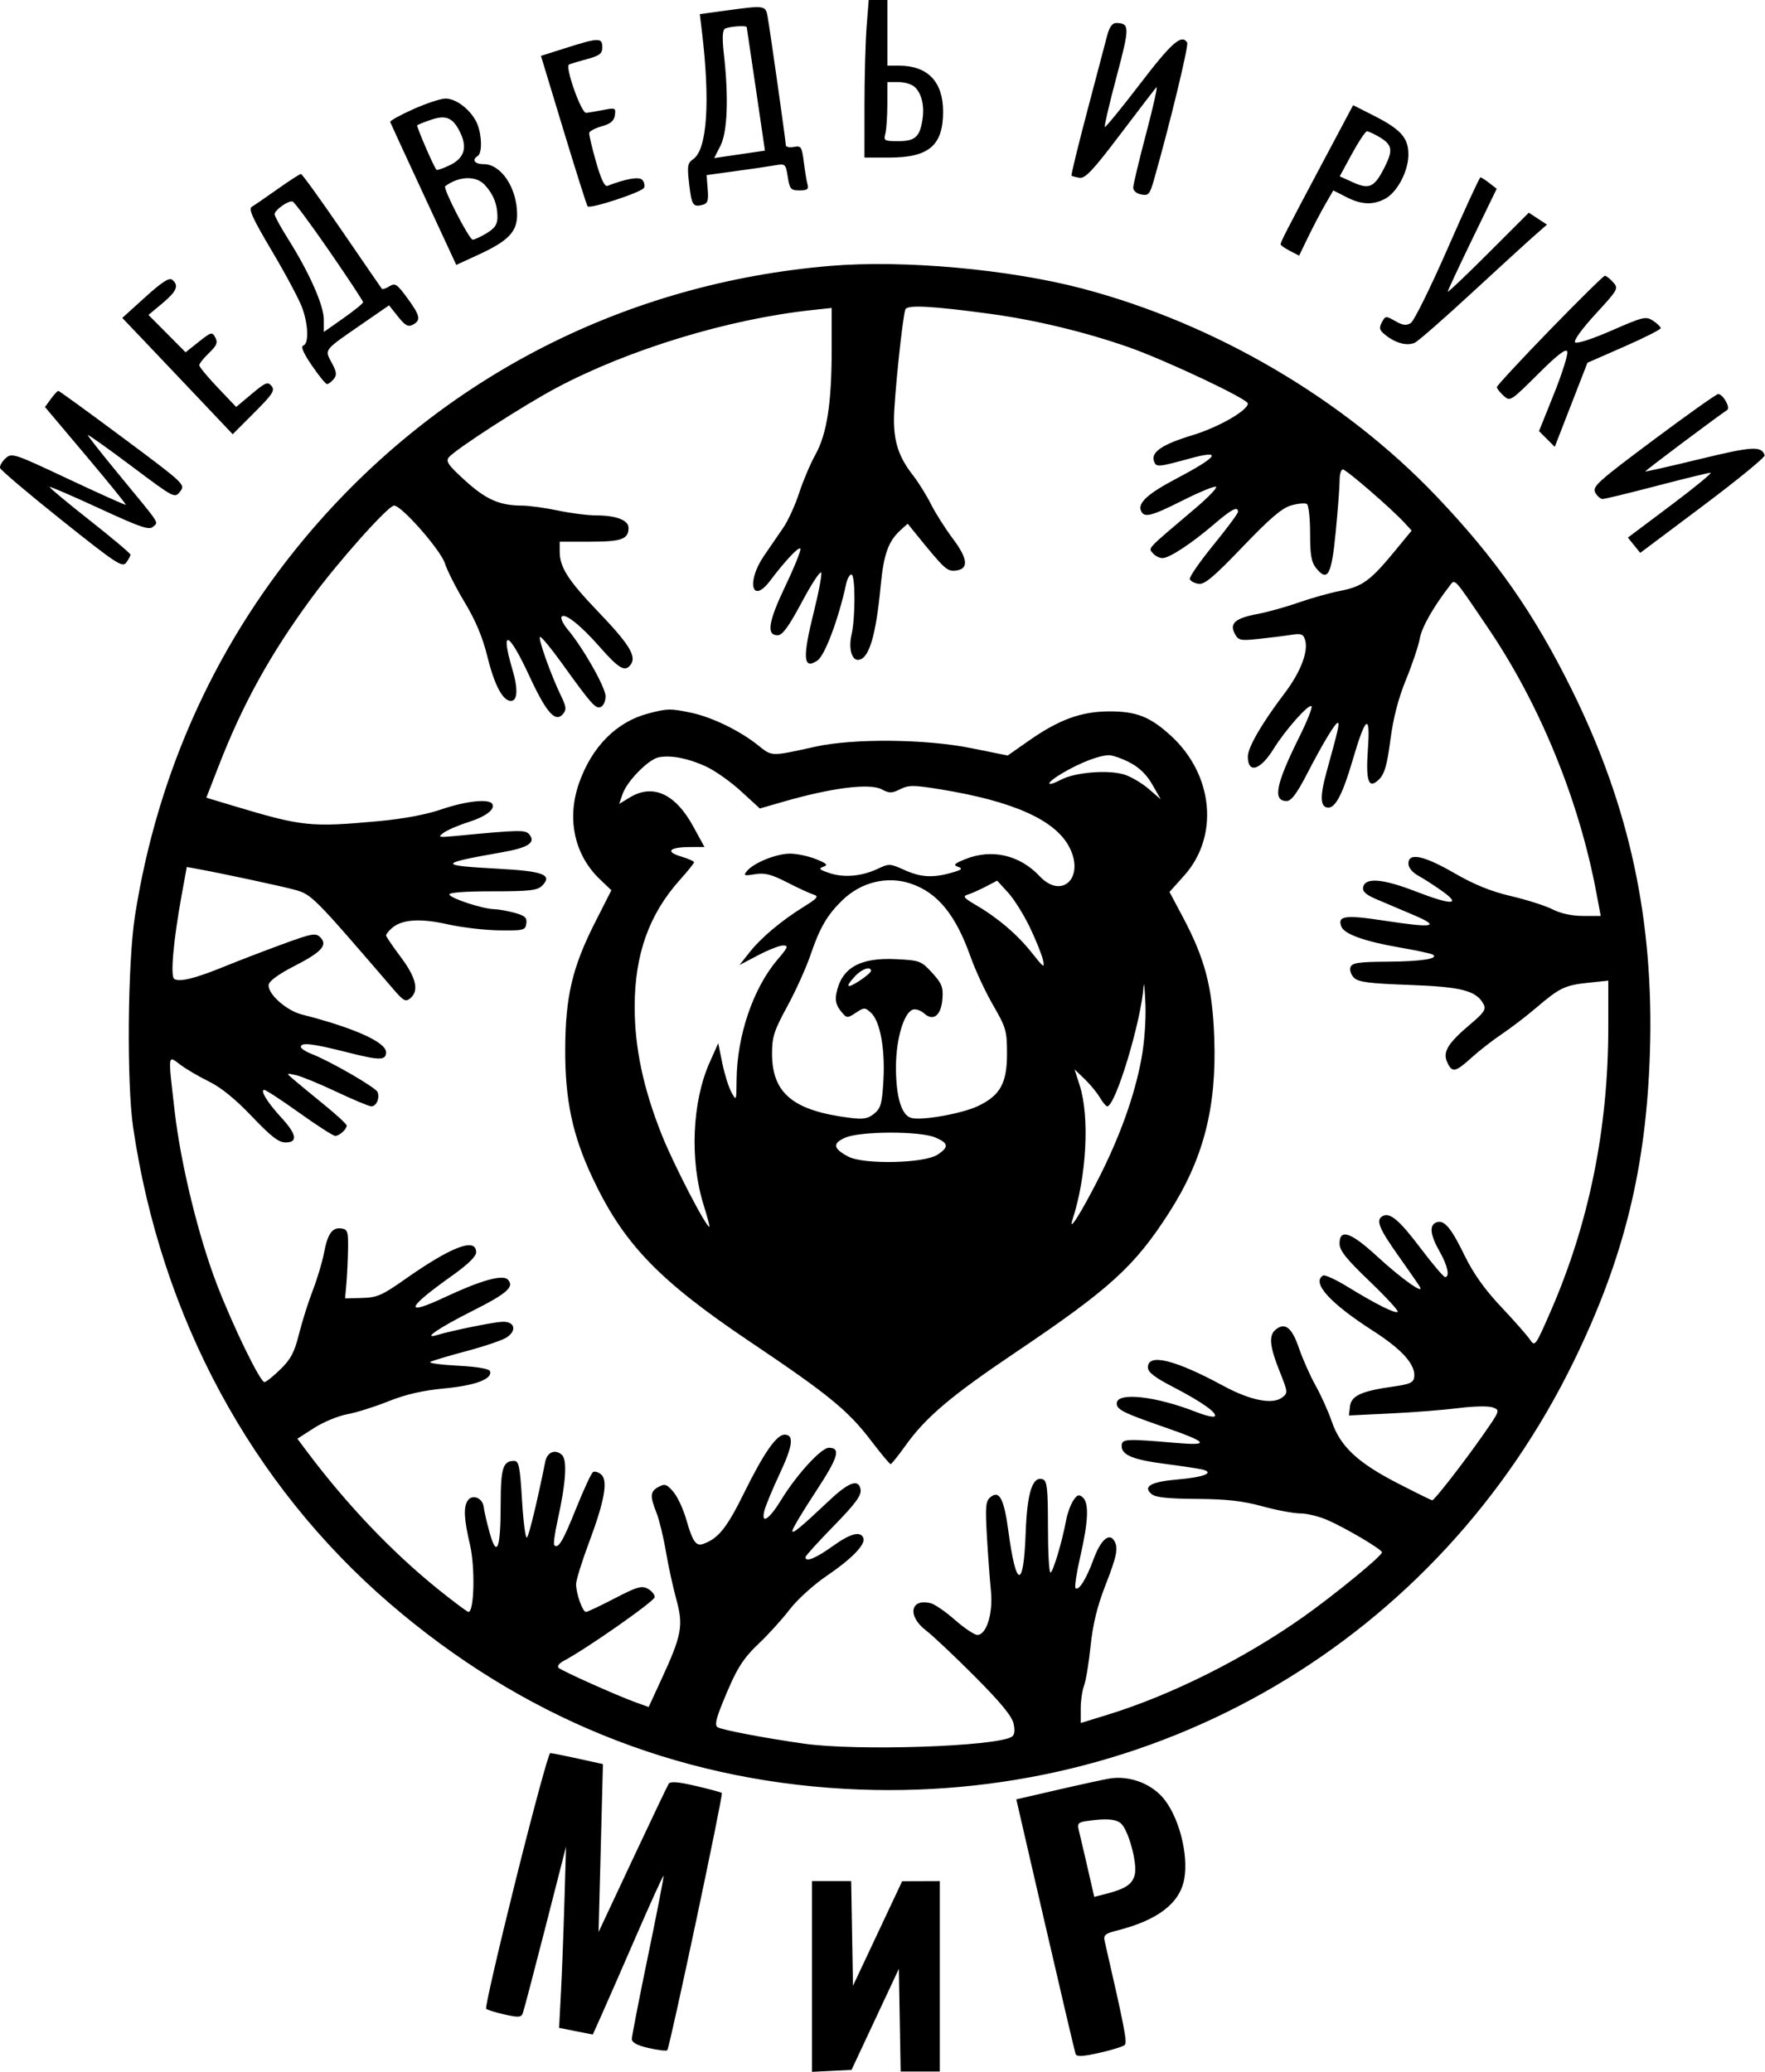 <?xml version="1.0" encoding="UTF-8"?> <svg xmlns="http://www.w3.org/2000/svg" width="529" height="621" viewBox="0 0 529 621" fill="none"> <path fill-rule="evenodd" clip-rule="evenodd" d="M259.732 8.118C259.386 12.583 259.099 23.21 259.096 31.734L259.09 47.232H266.505C278.41 47.232 282.661 43.608 282.661 33.456C282.661 24.482 278.05 19.68 269.434 19.68H265.965V9.84V0H263.164H260.363L259.732 8.118ZM216.986 3.245L209.747 4.237L210.353 9.253C212.903 30.345 211.949 44.757 207.813 47.66C206.063 48.888 205.921 49.706 206.538 55.026C207.289 61.515 207.691 62.152 210.554 61.402C212.122 60.99 212.388 60.185 212.111 56.69L211.777 52.475L220.456 51.292C225.23 50.643 230.56 49.858 232.299 49.551C235.367 49.008 235.482 49.114 236.108 53.032C236.693 56.7 237.018 57.072 239.639 57.072C241.92 57.072 242.425 56.71 242.041 55.35C241.772 54.403 241.269 51.371 240.92 48.613C240.333 43.958 240.115 43.63 237.903 44.053C236.592 44.304 235.519 44.056 235.519 43.502C235.519 42.371 230.956 10.133 230.093 5.166C229.464 1.54 229.449 1.538 216.986 3.245ZM331.856 10.578C331.324 12.608 328.627 22.838 325.863 33.312C323.1 43.786 320.977 52.488 321.147 52.649C321.316 52.812 322.399 53.098 323.553 53.286C325.25 53.562 327.58 51.082 335.708 40.344C341.238 33.038 346.137 26.652 346.595 26.153C347.051 25.654 345.678 31.853 343.543 39.929C341.409 48.005 339.654 55.335 339.643 56.219C339.631 57.156 340.637 58.021 342.05 58.291C344.244 58.712 344.614 58.276 345.909 53.733C350.617 37.209 356.329 13.604 355.82 12.777C354.176 10.113 351.219 12.7 341.703 25.127C336.095 32.45 331.335 38.271 331.124 38.06C330.914 37.85 332.494 31.093 334.636 23.044C338.635 8.014 338.627 6.94 334.506 6.903C333.384 6.893 332.502 8.118 331.856 10.578ZM223.802 8.118C223.84 8.254 225.084 16.642 226.567 26.758L229.264 45.152L225.517 45.7C223.456 46.001 220.032 46.503 217.909 46.815L214.048 47.383L215.945 43.655C218.031 39.555 218.418 29.118 216.961 16.236C216.429 11.528 216.522 9.119 217.257 8.625C218.241 7.964 223.644 7.545 223.802 8.118ZM169.607 14.379L162.133 16.75L168.905 39.077C172.63 51.357 175.876 61.603 176.119 61.847C176.962 62.69 192.526 57.557 193.036 56.268C193.319 55.555 193.062 54.484 192.468 53.889C191.478 52.897 187.606 53.575 182.042 55.714C181.23 56.026 180.09 53.611 178.64 48.509C177.441 44.289 176.521 40.393 176.596 39.852C176.672 39.311 178.359 38.413 180.346 37.857C183.016 37.109 184.045 36.242 184.288 34.533C184.6 32.348 184.413 32.261 180.851 32.959C178.778 33.366 176.45 33.754 175.677 33.823C174.215 33.953 169.272 20.017 170.541 19.343C170.899 19.155 173.289 18.43 175.856 17.736C179.754 16.68 180.521 16.089 180.521 14.14C180.521 11.244 179.416 11.269 169.607 14.379ZM274.241 26.145C276.319 28.227 277.126 31.853 276.444 36.058C275.629 41.091 274.209 42.312 269.168 42.312C265.069 42.312 264.796 42.154 265.346 40.098C265.671 38.881 265.944 34.895 265.951 31.242L265.965 24.6H269.333C271.184 24.6 273.394 25.295 274.241 26.145ZM123.826 32.743C119.922 34.488 116.829 36.208 116.951 36.566C117.074 36.923 121.579 46.707 126.964 58.308L136.753 79.4L143.169 76.453C152.334 72.243 154.986 69.523 154.986 64.332C154.986 56.388 150.233 49.2 144.981 49.2C142.243 49.2 141.31 47.911 143.2 46.74C144.668 45.831 144.385 39.655 142.729 36.447C140.752 32.617 136.601 29.515 133.492 29.545C132.08 29.559 127.73 30.998 123.826 32.743ZM396.278 48.973C385.584 69.088 383.819 72.524 383.819 73.234C383.819 73.518 385.067 74.397 386.592 75.187L389.366 76.623L392.075 71.03C393.565 67.953 395.871 63.555 397.199 61.255L399.614 57.074L403.463 59.041C407.994 61.356 411.393 61.529 415.06 59.629C418.725 57.73 422.121 51.327 422.121 46.315C422.121 41.278 419.846 38.753 411.502 34.533L405.554 31.526L396.278 48.973ZM137.974 39.806C140.138 44.351 139.112 47.459 134.761 49.538C132.787 50.48 131.017 51.097 130.828 50.907C130.058 50.137 124.749 37.859 125.051 37.548C125.23 37.363 127.063 36.63 129.126 35.919C133.71 34.34 135.813 35.264 137.974 39.806ZM413.345 41.03C417.3 43.371 417.593 44.932 415.03 50.038C411.965 56.145 410.45 56.882 405.529 54.659L401.535 52.855L405.199 46.114C407.214 42.407 409.237 39.37 409.694 39.367C410.15 39.363 411.793 40.112 413.345 41.03ZM83.237 56.645C79.756 59.116 76.275 61.503 75.503 61.95C74.384 62.595 75.629 65.341 81.603 75.415C85.73 82.374 89.787 90.006 90.619 92.374C92.445 97.576 92.582 103.001 90.903 103.578C90.083 103.86 90.936 105.845 93.478 109.564C95.569 112.624 97.614 115.128 98.022 115.128C98.431 115.128 99.324 114.452 100.008 113.627C101.025 112.399 100.918 111.505 99.419 108.716C97.242 104.666 96.855 105.159 108.542 97.09L116.607 91.521L119.292 94.893C121.452 97.605 122.323 98.079 123.75 97.314C126.242 95.977 125.957 94.633 122.049 89.296C119.005 85.138 118.415 84.753 116.718 85.815C115.668 86.472 114.645 86.805 114.446 86.555C114.247 86.305 108.852 78.462 102.458 69.126C96.065 59.791 90.549 52.152 90.2 52.152C89.853 52.152 86.719 54.174 83.237 56.645ZM145.221 55.35C147.83 58.106 149.093 61.259 149.093 65.023C149.093 67.241 148.341 68.384 145.901 69.875C144.146 70.948 142.246 71.826 141.678 71.828C140.615 71.832 132.668 56.384 133.439 55.812C137.506 52.787 142.604 52.587 145.221 55.35ZM433.898 74.443C428.771 86.161 423.795 96.236 422.839 96.829C421.51 97.654 420.414 97.515 418.182 96.237C415.361 94.622 415.224 94.635 414.155 96.636C413.222 98.384 413.414 98.993 415.375 100.525C418.443 102.922 421.818 103.767 424.073 102.704C425.078 102.231 432.611 95.645 440.815 88.068C449.02 80.492 457.514 72.724 459.691 70.808L463.651 67.323L460.93 65.537L458.208 63.75L446.057 75.894C439.374 82.574 433.907 87.768 433.907 87.439C433.907 87.108 437.21 80.03 441.246 71.709L448.586 56.58L446.402 54.88C445.202 53.945 443.994 53.17 443.719 53.158C443.444 53.146 439.025 62.724 433.898 74.443ZM98.74 75.297C104.287 83.343 108.826 90.219 108.826 90.576C108.826 90.935 106.175 93.091 102.934 95.369L97.041 99.51V95.73C97.041 91.504 92.68 81.677 86.349 71.632C84.127 68.108 82.309 64.772 82.309 64.22C82.309 62.953 86.406 60.045 87.691 60.4C88.221 60.547 93.192 67.251 98.74 75.297ZM248.778 79.704C187.895 84.872 133.398 112.552 93.79 158.425C65.494 191.196 47.252 230.904 40.446 274.537C38.241 288.679 37.939 324.649 39.915 338.005C48.323 394.852 75.303 444.88 116.842 480.648C156.246 514.578 202.269 533.319 253.197 536.176C346.278 541.397 430.985 491.67 471.764 407.869C486.792 376.987 493.429 349.989 494.511 315.337C495.742 275.917 488.463 241.999 471.292 207.133C459.872 183.945 448.351 167.453 430.474 148.702C402.722 119.592 364.243 97.015 324.481 86.514C302.462 80.698 270.71 77.842 248.778 79.704ZM43.52 89.07L36.649 95.292L43.52 102.506C47.299 106.472 54.746 114.317 60.069 119.936L69.749 130.155L76.202 123.689C81.73 118.151 82.473 117.004 81.384 115.689C80.261 114.333 79.572 114.61 75.45 118.067L70.787 121.979L65.254 116.167C62.21 112.969 59.721 109.961 59.721 109.481C59.721 109.001 61.028 107.354 62.625 105.821C64.972 103.567 65.338 102.676 64.534 101.17C63.594 99.411 63.318 99.482 59.58 102.448L55.622 105.588L50.059 99.993L44.498 94.398L48.672 90.906C53 87.284 53.713 85.578 51.618 83.857C50.716 83.116 48.566 84.501 43.52 89.07ZM464.462 98.96C455.759 107.927 448.639 115.608 448.639 116.028C448.639 116.448 449.539 117.608 450.64 118.607C452.614 120.397 452.758 120.306 460.913 112.178C466.726 106.385 469.345 104.357 469.728 105.358C470.028 106.141 468.247 111.829 465.773 117.999L461.271 129.217L463.628 131.577L465.983 133.938L470.882 121.335L475.783 108.732L486.763 103.913C492.803 101.262 497.744 98.766 497.744 98.368C497.744 97.969 496.715 96.967 495.457 96.141C493.316 94.736 492.525 94.922 483.063 99.059C477.192 101.626 472.591 103.113 472.086 102.606C471.58 102.099 474.148 98.545 478.214 94.125C485.01 86.735 485.161 86.459 483.469 84.586C482.511 83.524 481.402 82.656 481.006 82.656C480.61 82.656 473.166 89.993 464.462 98.96ZM296.902 94.087C310.258 95.898 325.256 99.511 338.15 104.023C349.31 107.927 373.998 119.581 373.998 120.944C373.998 123.044 365.148 128.102 357.355 130.458C348.326 133.188 344.842 135.564 345.883 138.283C346.575 140.089 346.975 140.056 356.738 137.395C366.636 134.699 365.105 136.857 352.348 143.583C344.145 147.908 341.055 150.693 341.929 152.976C342.826 155.32 344.86 154.838 354.461 150.007C359.359 147.542 363.846 145.686 364.43 145.881C365.014 146.076 362.213 149.013 358.205 152.406C343.425 164.921 344.151 164.156 345.502 165.787C346.182 166.608 347.493 167.281 348.415 167.281C350.496 167.281 357.117 162.92 364.011 157.01C369.147 152.606 371.051 151.634 371.051 153.413C371.051 153.904 367.72 158.393 363.649 163.39C359.577 168.386 356.408 172.965 356.605 173.566C356.803 174.169 357.984 174.81 359.231 174.992C361.029 175.256 363.754 172.968 372.44 163.903C380.73 155.251 384.273 152.236 387.052 151.468C389.069 150.91 391.156 150.723 391.689 151.052C392.222 151.383 392.658 155.342 392.658 159.849C392.658 166.35 393.033 168.511 394.469 170.288C397.931 174.571 399.097 172.386 400.355 159.259C400.995 152.577 401.515 145.669 401.508 143.91C401.502 142.152 401.936 140.712 402.473 140.712C403.48 140.712 416.977 152.383 420.89 156.637L423.096 159.035L417.804 165.463C410.728 174.057 408.279 175.826 401.683 177.106C398.609 177.702 393.002 179.275 389.22 180.601C385.439 181.927 379.923 183.465 376.962 184.02C370.245 185.278 368.426 186.838 370.075 189.924C371.166 191.966 371.713 192.085 377.292 191.498C380.611 191.148 384.941 190.605 386.914 190.291C389.94 189.809 390.6 190.035 391.139 191.736C392.232 195.184 389.838 201.435 384.968 207.856C378.213 216.761 373.998 224.029 373.998 226.769C373.998 232.002 377.729 230.903 381.693 224.503C385.248 218.763 392.257 210.869 393.083 211.675C393.425 212.009 391.75 216.216 389.361 221.023C382.35 235.132 381.381 240.097 385.643 240.097C387.011 240.097 388.681 237.867 391.727 231.979C396.663 222.436 400.5 216.137 401.045 216.683C401.451 217.09 401.002 218.996 397.601 231.324C395.521 238.865 395.682 242.065 398.142 242.065C400.328 242.065 402.509 237.778 405.458 227.686C409.268 214.642 410.76 213.545 409.993 224.353C409.288 234.289 410.182 236.739 413.357 233.567C414.983 231.94 415.746 229.266 416.724 221.759C417.577 215.212 419.102 209.33 421.408 203.689C423.29 199.088 425.141 193.572 425.522 191.431C426.126 188.037 429.475 182.105 434.402 175.703C436.169 173.406 435.385 172.555 446.142 188.448C461.534 211.19 473.236 239.811 478.422 267.403L479.763 274.537H474.474C471.123 274.537 467.774 273.816 465.335 272.569C463.218 271.487 457.634 269.702 452.924 268.601C446.888 267.191 441.869 265.159 435.908 261.713C426.725 256.403 422.121 255.443 422.121 258.839C422.121 260.074 423.298 261.5 425.166 262.529C426.84 263.45 430.045 265.519 432.286 267.123C438.176 271.342 435.052 271.348 424.172 267.138C414.358 263.34 409.118 262.941 408.55 265.949C408.311 267.207 409.402 268.195 412.469 269.5C414.808 270.494 419.74 272.588 423.432 274.152C432.017 277.791 429.879 278.25 414.975 275.967C403.139 274.152 400.781 274.476 402.031 277.74C402.89 279.98 409.039 282.185 419.456 283.985C424.433 284.846 428.918 285.805 429.422 286.117C431.393 287.337 426.068 288.178 415.953 288.244C407.258 288.3 405.257 288.59 404.769 289.866C404.442 290.719 404.907 292.151 405.802 293.047C407.119 294.368 410.269 294.779 422.386 295.215C438.078 295.779 442.474 296.918 444.648 300.989C445.465 302.52 444.819 303.502 440.714 306.971C433.924 312.707 432.346 315.287 433.747 318.365C435.224 321.614 436.179 321.436 441.049 317.014C443.333 314.941 447.411 311.765 450.112 309.956C452.812 308.148 457.453 304.596 460.424 302.063C467.497 296.033 469.034 295.297 476.093 294.558L482.03 293.937V307.892C482.03 338.304 476.241 366.774 464.675 393.234C460.16 403.563 460.04 403.725 458.528 401.489C457.68 400.235 453.793 395.823 449.89 391.684C444.974 386.473 441.616 381.748 438.966 376.313C434.846 367.867 432.822 365.501 430.482 366.401C428.328 367.228 428.653 370.167 431.44 375.051C433.876 379.322 434.623 382.777 433.107 382.777C432.668 382.777 429.307 378.807 425.638 373.955C419.272 365.535 416.461 363.213 414.273 364.567C412.343 365.763 413.347 368.245 418.979 376.203C422.112 380.631 425.049 384.87 425.508 385.625C427.152 388.332 420.026 383.284 412.807 376.627C404.901 369.337 401.504 368.156 401.487 372.691C401.479 374.825 403.382 377.225 410.471 384.026C415.417 388.772 419.221 392.899 418.924 393.197C418.273 393.849 412.427 390.927 403.805 385.639C400.313 383.498 397.04 382.004 396.53 382.32C393.047 384.477 398.599 390.604 411.593 398.942C420.308 404.535 424.35 409.097 423.857 412.789C423.643 414.399 422.522 414.907 417.702 415.58C408.091 416.922 404.984 418.331 404.616 421.515L404.298 424.265L416.893 423.652C423.819 423.315 433.023 422.586 437.344 422.033C441.803 421.462 446.168 421.388 447.437 421.86C449.635 422.679 449.583 422.822 444.491 430.102C438.652 438.448 429.911 449.69 429.258 449.69C429.022 449.69 424.338 447.379 418.851 444.555C406.888 438.398 401.707 433.537 399.155 426.073C398.136 423.097 395.964 418.265 394.326 415.336C392.689 412.408 390.428 407.321 389.303 404.033C387.186 397.848 385.107 396.225 382.299 398.561C380.222 400.288 380.537 403.564 383.489 410.952C386.046 417.352 386.062 417.532 384.225 418.912C381.357 421.066 374.683 419.732 366.707 415.41C352.178 407.536 344.043 405.535 344.043 409.837C344.043 411.297 346.007 412.824 351.637 415.741C360.157 420.158 364.969 423.558 364.059 424.519C363.724 424.872 361.293 424.313 358.657 423.276C346.364 418.44 334.713 417.159 334.713 420.646C334.713 422.51 336.643 423.479 348.7 427.662C362.11 432.314 362.936 433.393 352.391 432.484C337.266 431.181 336.186 431.244 336.186 433.441C336.186 436.149 339.639 437.547 349.445 438.811C354.036 439.404 358.851 440.125 360.145 440.415C364.298 441.346 360.982 442.764 353.083 443.433C344.959 444.121 342.404 445.543 345.166 447.837C346.349 448.819 350.11 449.218 358.683 449.273C367.644 449.33 372.474 449.875 378.356 451.487C382.644 452.663 387.782 453.626 389.771 453.626C391.762 453.626 395.447 454.537 397.961 455.652C403.745 458.215 414.286 464.48 414.198 465.303C414.075 466.461 400.081 477.94 390.696 484.581C372.964 497.13 351.035 508.096 331.905 513.982L323.91 516.442V512.158C323.91 509.801 324.36 506.686 324.911 505.236C325.461 503.784 326.342 498.44 326.868 493.36C327.541 486.86 328.845 481.506 331.269 475.291C334.816 466.195 335.261 463.886 333.883 461.71C332.39 459.354 329.844 461.675 327.797 467.254C325.581 473.296 323.299 476.957 322.344 476.002C322.012 475.669 322.671 471.35 323.808 466.405C326.224 455.892 326.429 450.392 324.467 448.761C323.336 447.82 322.775 448.038 321.616 449.87C320.823 451.123 319.891 453.699 319.545 455.594C318.366 462.049 315.588 471.338 314.837 471.338C314.425 471.338 314.089 465.186 314.089 457.667C314.089 446.43 313.826 443.896 312.617 443.43C309.496 442.231 307.846 447.293 307.413 459.396C306.802 476.486 304.543 476.246 302.214 458.844C300.922 449.19 299.507 446.539 296.834 448.762C295.418 449.939 295.275 451.536 295.794 460.485C296.123 466.183 296.664 473.516 296.995 476.781C297.68 483.53 295.689 490.034 292.936 490.034C292.051 490.034 289.045 488.026 286.256 485.573C283.469 483.12 280.195 480.858 278.98 480.547C272.836 478.972 271.856 484.366 277.505 488.671C279.531 490.215 286.115 496.425 292.138 502.47C299.896 510.258 303.29 514.386 303.783 516.631C304.253 518.774 304.075 520.049 303.235 520.569C298.479 523.514 256.736 524.893 240.921 522.627C228.938 520.911 216.408 518.523 215.086 517.704C214.204 517.158 214.558 515.348 216.468 510.636C220.697 500.204 222.458 497.334 227.657 492.402C230.386 489.814 234.466 485.297 236.725 482.363C239.029 479.371 243.932 474.934 247.895 472.255C255.135 467.359 259.416 462.971 258.79 461.085C258.027 458.793 254.96 459.566 249.62 463.398C244.436 467.117 241.412 468.343 241.412 466.728C241.412 466.357 245.202 462.173 249.835 457.43C256.264 450.847 258.182 448.27 257.937 446.542C257.461 443.175 254.523 444.136 248.778 449.537C239.639 458.128 237.483 459.901 237.483 458.824C237.483 458.233 240.605 453.005 244.418 447.207C251.276 436.781 252.127 433.945 248.394 433.945C246.145 433.945 238.747 442.021 234.234 449.404C230.558 455.417 228.073 457.1 229.073 452.898C229.428 451.405 231.525 446.337 233.733 441.639C237.638 433.325 238.041 430.009 235.146 430.009C232.753 430.009 228.884 435.569 223.073 447.361C217.854 457.953 215.326 461.121 210.793 462.755C208.598 463.546 207.585 462.089 205.666 455.382C204.781 452.289 203.042 448.577 201.801 447.132C199.85 444.858 199.257 444.659 197.399 445.656C194.86 447.018 194.745 448.378 196.746 453.389C197.567 455.446 198.837 460.657 199.568 464.971C200.299 469.284 201.713 475.781 202.711 479.409C204.866 487.252 204.331 490.139 198.291 503.238L194.414 511.645L190.659 510.298C184.983 508.261 168.36 500.822 167.403 499.89C166.939 499.441 167.602 498.526 168.876 497.857C175.661 494.297 196.235 479.891 196.235 478.699C196.235 477.935 195.281 476.8 194.116 476.175C192.313 475.208 190.838 475.643 184.215 479.093C179.934 481.321 176.07 483.146 175.627 483.146C174.614 483.146 172.664 477.659 172.664 474.811C172.664 473.636 174.394 468.056 176.509 462.412C181.215 449.85 182.307 443.712 180.155 441.923C179.324 441.23 178.232 440.918 177.731 441.229C177.229 441.54 174.948 446.454 172.664 452.15C168.728 461.961 167.313 464.337 166.12 463.142C165.834 462.855 166.267 459.6 167.082 455.908C169.664 444.221 170.089 437.448 168.332 435.986C166.299 434.296 163.993 435.284 163.43 438.085C161.09 449.734 158.574 460.17 157.945 460.842C157.523 461.294 156.856 456.313 156.464 449.772C155.851 439.547 155.518 437.881 154.091 437.881C150.716 437.881 150.075 439.987 150.06 451.116C150.042 464.278 148.919 467.124 146.769 459.46C145.944 456.521 145.136 453.015 144.972 451.667C144.637 448.919 141.479 447.723 140.141 449.839C138.88 451.833 139.073 455.343 140.867 463.029C142.442 469.776 142.139 483.146 140.411 483.146C140.043 483.146 135.901 480.049 131.208 476.265C117.383 465.118 103.716 450.738 91.802 434.803L89.132 431.232L94.138 428.014C96.891 426.244 101.352 424.394 104.052 423.902C106.752 423.41 112.307 421.666 116.394 420.026C121.579 417.946 126.658 416.775 133.18 416.157C142.487 415.275 147.635 413.337 146.866 411.004C146.622 410.263 143.106 409.658 137.229 409.345C132.141 409.075 128.419 408.569 128.96 408.223C129.5 407.875 134.354 406.419 139.748 404.986C145.141 403.554 150.582 401.707 151.839 400.881C155.034 398.783 154.274 396.029 150.542 396.18C147.859 396.29 135.402 398.821 131.047 400.142C126.299 401.582 131.51 397.997 141.355 393.049C152.028 387.686 154.324 385.656 152.164 383.493C150.623 381.949 144.01 383.81 133.499 388.744C120.899 394.66 121.65 392.193 135.424 382.422C140.184 379.045 142.709 376.596 142.709 375.355C142.709 370.809 135.343 373.611 121.28 383.508C114.519 388.267 112.993 388.928 108.513 389.043L103.425 389.173L103.82 384.745C104.037 382.31 104.258 377.66 104.311 374.413C104.397 369.14 104.188 368.478 102.356 368.216C99.58 367.818 98.204 369.748 97.098 375.589C96.586 378.294 95.072 383.342 93.733 386.808C92.394 390.273 90.535 396.164 89.602 399.897C88.237 405.355 87.142 407.426 84.006 410.475C81.862 412.559 79.724 414.265 79.254 414.265C77.987 414.265 69.884 397.636 65.07 385.156C59.498 370.711 54.169 348.895 52.352 333.091C50.323 315.445 50.222 316.254 54.073 319.149C55.828 320.469 59.696 322.735 62.667 324.185C66.223 325.921 70.605 329.489 75.492 334.627C81.175 340.603 83.536 342.433 85.559 342.433C89.331 342.433 88.946 340.018 84.383 335.059C80.163 330.472 77.825 326.689 79.21 326.689C79.704 326.689 84.444 329.789 89.745 333.577C95.044 337.366 99.871 340.465 100.469 340.465C101.71 340.465 103.916 338.476 103.916 337.359C103.916 336.948 100.761 334.048 96.906 330.913C93.05 327.778 88.963 324.403 87.822 323.413C85.749 321.617 85.751 321.615 88.693 322.251C90.313 322.603 95.787 324.851 100.855 327.249C105.924 329.647 110.627 331.609 111.308 331.609C112.804 331.609 113.867 329.16 113.167 327.331C112.643 325.962 99.014 318.087 93.358 315.885C91.603 315.202 90.166 314.253 90.166 313.778C90.166 312.361 93.675 312.772 104.03 315.403C113.857 317.898 115.701 317.894 115.701 315.382C115.701 312.366 106.093 308.062 90.464 304.077C85.743 302.872 80.098 297.778 80.538 295.119C80.722 294.011 83.639 291.893 88.154 289.588C96.415 285.372 98.319 283.267 95.986 280.931C94.625 279.566 93.501 279.772 84.708 282.989C79.337 284.954 71.408 288.004 67.086 289.766C58.418 293.303 53.784 294.439 52.209 293.414C51.016 292.639 51.963 281.939 54.421 268.43L55.981 259.863L59.078 260.425C66.163 261.708 84.095 265.547 88.185 266.655C93.416 268.073 93.724 268.383 118.024 296.642C120.932 300.024 121.588 300.367 122.959 299.227C125.668 296.974 124.77 293.076 120.11 286.857C117.685 283.619 115.701 280.7 115.701 280.367C115.701 280.035 116.475 279.066 117.42 278.217C120.362 275.571 125.867 275.179 134.089 277.03C138.291 277.976 145.263 278.799 149.584 278.858C156.955 278.958 157.46 278.832 157.746 276.814C157.996 275.062 157.357 274.469 154.309 273.621C152.251 273.048 149.461 272.55 148.111 272.514C144.645 272.421 135.072 269.295 134.684 268.129C134.482 267.521 139.308 267.157 147.584 267.157C158.719 267.157 161.07 266.893 162.477 265.484C165.729 262.227 162.885 261.116 149.458 260.397C131.049 259.411 131.16 258.848 150.436 255.465C158.359 254.074 160.676 252.555 158.634 250.09C157.472 248.688 155.654 248.726 136.817 250.539C131.402 251.06 131.087 250.986 132.931 249.624C134.035 248.808 137.35 247.377 140.297 246.445C145.616 244.76 148.523 242.546 147.53 240.936C146.55 239.348 139.601 240.102 132.323 242.586C127.637 244.185 120.821 245.459 113.246 246.149C93.019 247.993 90.521 247.726 69.865 241.511L61.839 239.097L65.604 229.417C72.79 210.942 81.009 196.08 93.299 179.338C101.423 168.27 116.36 151.537 118.115 151.537C120.378 151.537 132.112 164.9 133.366 168.906C134.019 170.989 136.682 176.235 139.286 180.565C142.546 185.985 144.662 191.041 146.079 196.801C148.183 205.353 150.694 210.085 153.128 210.085C155.139 210.085 155.308 206.487 153.571 200.628C149.869 188.138 152.41 189.131 158.656 202.617C163.802 213.728 166.488 216.733 168.791 213.953C169.809 212.725 169.711 211.784 168.256 208.807C165.152 202.456 161.045 190.897 161.892 190.897C162.341 190.897 165.179 194.328 168.199 198.523C177.351 211.234 178.482 212.511 180.042 211.911C180.846 211.603 181.503 210.16 181.503 208.704C181.503 206.06 174.779 194.192 170.177 188.712C168.837 187.116 167.995 185.397 168.307 184.891C169.147 183.529 173.965 187.323 179.731 193.885C185.557 200.516 187.336 201.528 189.047 199.184C190.853 196.708 188.582 193.052 179.085 183.141C170.264 173.933 167.753 169.995 167.753 165.362V162.361H176.887C186.325 162.361 188.378 161.618 188.378 158.203C188.378 155.918 184.666 154.489 178.738 154.489C176.207 154.489 171.042 153.832 167.262 153.029C163.481 152.227 158.62 151.56 156.459 151.548C149.697 151.509 145.7 149.751 139.409 144.047C134.367 139.476 133.526 138.278 134.514 137.083C136.527 134.654 156.897 121.498 166.771 116.251C188.42 104.747 218.202 95.666 243.131 92.968L249.269 92.303V104.757C249.269 120.856 247.843 130.057 244.384 136.284C242.88 138.99 240.682 144.176 239.5 147.809C238.316 151.441 236.191 156.09 234.776 158.141C233.362 160.191 230.74 164.017 228.951 166.641C223.646 174.424 225.329 181.296 230.78 174.108C235.39 168.027 239.305 163.858 239.872 164.426C240.192 164.747 238.207 169.721 235.461 175.48C230.267 186.375 229.618 190.405 233.058 190.405C234.536 190.405 236.34 187.926 240.424 180.289C243.398 174.726 245.975 170.853 246.151 171.685C246.325 172.516 245.332 177.75 243.941 183.315C240.469 197.204 240.72 200.825 244.957 198.016C247.222 196.515 251.327 185.579 253.632 174.907C253.954 173.419 254.651 172.201 255.18 172.201C256.392 172.201 256.407 185.129 255.201 190.341C254.311 194.183 255.225 197.785 257.09 197.785C260.376 197.785 262.505 190.884 263.961 175.515C264.849 166.146 266.252 162.219 269.885 158.923L272.043 156.967L274.426 159.909C283.113 170.638 283.858 171.327 286.46 171.025C290.426 170.564 290.133 167.504 285.535 161.386C283.301 158.416 280.357 153.766 278.993 151.054C277.628 148.343 275.237 144.503 273.679 142.521C269.481 137.18 267.928 132.64 267.938 125.738C267.947 119.642 270.483 95.143 271.355 92.733C271.87 91.309 279.354 91.705 296.902 94.087ZM15.241 119.578L13.483 121.997L25.721 136.517C32.451 144.503 37.841 151.155 37.697 151.297C37.554 151.441 29.823 147.972 20.516 143.589C4.143 135.878 3.532 135.676 1.667 137.367C0.606 138.329 -0.135 139.631 0.021 140.261C0.176 140.892 8.465 147.919 18.441 155.879C34.899 169.009 36.698 170.191 37.838 168.628C38.53 167.68 39.096 166.606 39.096 166.241C39.096 165.876 33.578 161.231 26.835 155.918C20.091 150.605 14.713 146.119 14.883 145.948C15.053 145.777 21.786 148.685 29.846 152.409C42.168 158.104 44.719 158.972 45.886 157.868C47.503 156.34 48.526 157.894 35.418 141.974C30.419 135.902 26.328 130.701 26.328 130.416C26.328 130.131 32.184 134.29 39.342 139.659C52.306 149.383 52.361 149.411 53.992 147.313C55.603 145.241 55.337 144.991 36.805 131.189C26.451 123.48 17.759 117.168 17.489 117.165C17.219 117.161 16.208 118.247 15.241 119.578ZM495.512 131.917C478.906 144.313 477.179 145.872 478.115 147.624C478.685 148.694 479.69 149.567 480.346 149.564C481.002 149.561 488.297 147.789 496.558 145.628C504.818 143.466 512.074 141.696 512.685 141.696C513.295 141.696 507.969 146.07 500.85 151.416L487.906 161.137L489.757 163.427L491.608 165.717L510.425 151.601C520.776 143.837 529.091 137.025 528.904 136.463C527.954 133.609 525.238 133.766 509.526 137.585C500.615 139.751 493.229 141.429 493.112 141.314C492.946 141.151 513.438 125.77 517.662 122.886C518.719 122.165 516.378 118.064 514.94 118.118C514.395 118.139 505.652 124.348 495.512 131.917ZM194.066 213.924C184.674 216.457 177.351 223.884 173.543 234.741C169.798 245.417 172.154 256.27 179.797 263.551L183.242 266.833L178.414 276.343C171.55 289.864 169.48 298.607 169.407 314.389C169.337 329.595 171.545 340.111 177.461 352.761C186.805 372.738 197.302 383.687 224.894 402.23C248.351 417.996 254.182 422.767 261.099 431.854C264.034 435.711 266.661 438.856 266.937 438.844C267.212 438.833 269.206 436.345 271.367 433.319C277.422 424.832 284.979 418.424 304.133 405.526C332.685 386.303 340.042 379.613 350.407 363.447C360.698 347.396 364.691 331.922 363.933 311.034C363.38 295.797 361.173 287.379 354.391 274.632L350.514 267.348L354.895 262.466C365.435 250.722 363.723 232.288 351.006 220.588C344.717 214.8 340.568 213.173 332.258 213.232C323.945 213.29 317.355 215.712 308.344 222.024L302.022 226.452L291.114 224.248C277.438 221.485 255.78 221.282 244.358 223.809C230.933 226.778 231.468 226.792 227.171 223.357C221.742 219.016 213.43 214.97 207.235 213.652C200.943 212.313 199.966 212.333 194.066 213.924ZM211.457 229.671C214.158 230.898 218.925 234.249 222.051 237.116L227.736 242.33L234.819 240.288C249.264 236.123 260.646 234.689 264.229 236.579C266.571 237.814 267.283 237.81 269.808 236.549C272.359 235.273 273.786 235.278 281.856 236.593C303.758 240.162 316.301 245.792 320.508 253.941C325.198 263.029 318.269 269.747 311.571 262.605C305.629 256.267 297.255 254.337 289.387 257.491C285.98 258.857 285.596 259.258 287.158 259.821C288.679 260.369 288.283 260.716 285.116 261.609C279.503 263.193 275.91 262.965 270.947 260.71C266.832 258.839 266.419 258.819 263.197 260.352C258.346 262.658 253.037 263.153 248.663 261.707C245.581 260.688 245.227 260.335 246.752 259.799C248.283 259.26 247.874 258.841 244.507 257.491C242.243 256.584 238.742 255.851 236.727 255.863C232.653 255.886 225.911 258.612 223.9 261.048C222.727 262.468 222.973 262.569 226.281 262.031C229.229 261.552 231.171 262.047 235.937 264.489C239.218 266.172 242.778 267.817 243.849 268.147C245.494 268.653 245.038 269.215 240.902 271.788C234.105 276.014 228.134 281.037 224.614 285.49L221.629 289.265L227.201 286.329C230.265 284.714 233.645 283.393 234.713 283.393C236.39 283.393 236.167 283.963 233.077 287.575C225.735 296.156 220.883 310.411 220.765 323.737C220.71 330.066 220.693 330.104 219.194 327.333C218.361 325.792 217.136 321.866 216.473 318.607L215.267 312.682L212.689 318.455C207.443 330.211 206.689 347.764 210.861 361.087C211.956 364.581 212.748 367.544 212.621 367.671C211.918 368.375 202.006 349.291 198.424 340.336C192.8 326.279 190.192 313.954 190.222 301.597C190.262 285.992 194.559 273.996 203.798 263.701C206.12 261.113 208.02 258.747 208.02 258.442C208.02 258.138 206.236 257.352 204.056 256.698C199.262 255.258 200.616 253.91 206.881 253.888L211.143 253.873L207.783 247.723C202.398 237.865 195.657 234.805 188.695 239.059L185.574 240.965L186.632 237.923C187.96 234.107 194.349 227.615 197.384 226.997C200.972 226.266 206.114 227.243 211.457 229.671ZM338.577 228.535C341.46 230.027 343.682 232.194 345.384 235.177L347.91 239.605L344.342 236.511C342.379 234.81 339.126 232.872 337.11 232.206C332.455 230.666 322.404 231.428 318.127 233.644C313.078 236.26 313.395 234.683 318.524 231.672C323.776 228.588 329.383 226.427 332.295 226.364C333.396 226.34 336.223 227.317 338.577 228.535ZM272.939 264.833C281.005 267.539 286.417 274.148 290.879 286.739C292.305 290.765 295.349 297.305 297.642 301.272C301.537 308.009 301.812 308.972 301.812 315.865C301.812 324.655 299.802 328.306 293.212 331.478C288.499 333.748 276.465 335.929 273.193 335.106C270.181 334.349 268.508 328.798 268.537 319.663C268.565 311.505 270.859 303.667 273.521 302.644C274.383 302.312 275.933 302.808 276.968 303.746C279.737 306.256 282.096 304.362 282.469 299.328C282.726 295.881 282.274 294.748 279.376 291.58C276.118 288.019 275.684 287.854 268.634 287.497C257.712 286.945 252.204 290.089 250.675 297.75C250.26 299.831 250.634 301.361 251.96 303.001C253.789 305.264 253.889 305.277 256.485 303.573C259.011 301.914 259.232 301.913 261.034 303.546C263.775 306.032 265.321 314.39 264.777 323.792C264.37 330.838 263.996 332.185 261.999 333.805C260.123 335.327 258.762 335.561 254.726 335.053C237.698 332.914 231.394 327.701 231.394 315.758C231.394 310.797 232.009 308.9 235.983 301.597C238.506 296.958 241.629 290.045 242.923 286.233C245.701 278.05 247.928 274.234 252.519 269.789C258.109 264.377 265.925 262.48 272.939 264.833ZM308.673 277.972C310.485 281.765 312.252 286.161 312.598 287.739C313.163 290.321 312.834 290.113 309.32 285.659C304.981 280.159 299.139 275.16 292.524 271.289C288.833 269.129 288.448 268.635 290.069 268.14C291.126 267.817 293.538 266.745 295.428 265.758L298.866 263.963L302.121 267.519C303.912 269.475 306.86 274.18 308.673 277.972ZM261.043 291.019C261.036 291.425 259.489 292.758 257.605 293.98C253.712 296.507 253.172 295.91 256.315 292.558C258.37 290.367 261.067 289.488 261.043 291.019ZM342.084 317.462C340.018 328.507 335.654 340.682 329.25 353.26C323.955 363.664 320.054 369.812 321.448 365.557C325.668 352.682 326.628 334.747 323.603 325.33L322.06 320.527L325.029 323.362C326.662 324.921 328.72 327.415 329.603 328.903C330.486 330.391 331.496 331.609 331.847 331.609C334.323 331.609 342.005 306.241 342.77 295.539C342.879 294 343.119 296.438 343.303 300.956C343.496 305.756 342.99 312.618 342.084 317.462ZM280.237 340.907C284.333 342.622 284.505 343.79 280.999 346.092C276.991 348.722 258.888 349.114 254.238 346.669C249.684 344.275 249.439 342.689 253.357 340.985C257.847 339.031 275.634 338.979 280.237 340.907ZM154.583 563.471C149.365 584.379 145.369 601.758 145.702 602.093C146.036 602.427 148.518 603.199 151.216 603.808C155.35 604.741 156.212 604.686 156.682 603.459C156.989 602.658 160.032 591.089 163.444 577.752L169.649 553.502L169.174 569.738C168.914 578.668 168.449 590.889 168.139 596.896L167.577 607.819L172.626 608.819L177.674 609.818L180.369 603.8C181.851 600.49 186.564 589.722 190.843 579.872C195.121 570.021 198.74 562.08 198.884 562.224C199.029 562.369 196.95 573.086 194.264 586.039C191.58 598.992 189.378 610.289 189.372 611.143C189.364 612.209 190.947 613.064 194.418 613.866C197.199 614.509 199.708 614.801 199.994 614.515C200.711 613.797 216.815 537.878 216.35 537.411C216.144 537.205 212.631 536.257 208.542 535.306C203.151 534.049 200.917 533.878 200.407 534.682C200.02 535.291 195.137 545.531 189.555 557.438L179.407 579.086L180.059 553.921L180.711 528.755L173.223 527.107C169.104 526.2 165.359 525.458 164.901 525.458C164.444 525.458 159.801 542.564 154.583 563.471ZM332.749 533.049C331.398 533.245 324.514 534.738 317.448 536.364L304.604 539.324L313.276 576.917C318.046 597.593 322.141 615.027 322.376 615.657C322.693 616.511 324.516 616.42 329.494 615.304C333.175 614.48 336.599 613.418 337.103 612.944C337.907 612.188 337.027 607.633 331.098 581.854C330.672 580.002 331.197 579.552 334.868 578.622C346.945 575.56 353.571 570.501 354.917 563.31C356.352 555.648 353.122 543.729 348.169 538.414C344.374 534.342 338.327 532.239 332.749 533.049ZM336.106 546.674C338.302 548.874 340.865 558.443 340.142 561.741C339.492 564.708 337.445 566.115 331.587 567.626L327.97 568.559L325.939 559.722C324.821 554.861 323.648 549.846 323.329 548.577C322.839 546.619 323.173 546.206 325.54 545.851C331.508 544.956 334.633 545.199 336.106 546.674ZM243.376 592.417V621L249.298 620.707L255.221 620.414L262.311 605.263L269.402 590.114L269.672 605.509L269.943 620.906H275.811H281.679V592.37V563.834L276.032 563.854L270.384 563.873L263.019 579.542L255.653 595.211L255.383 579.523L255.112 563.834H249.244H243.376V592.417Z" fill="black"></path> </svg> 